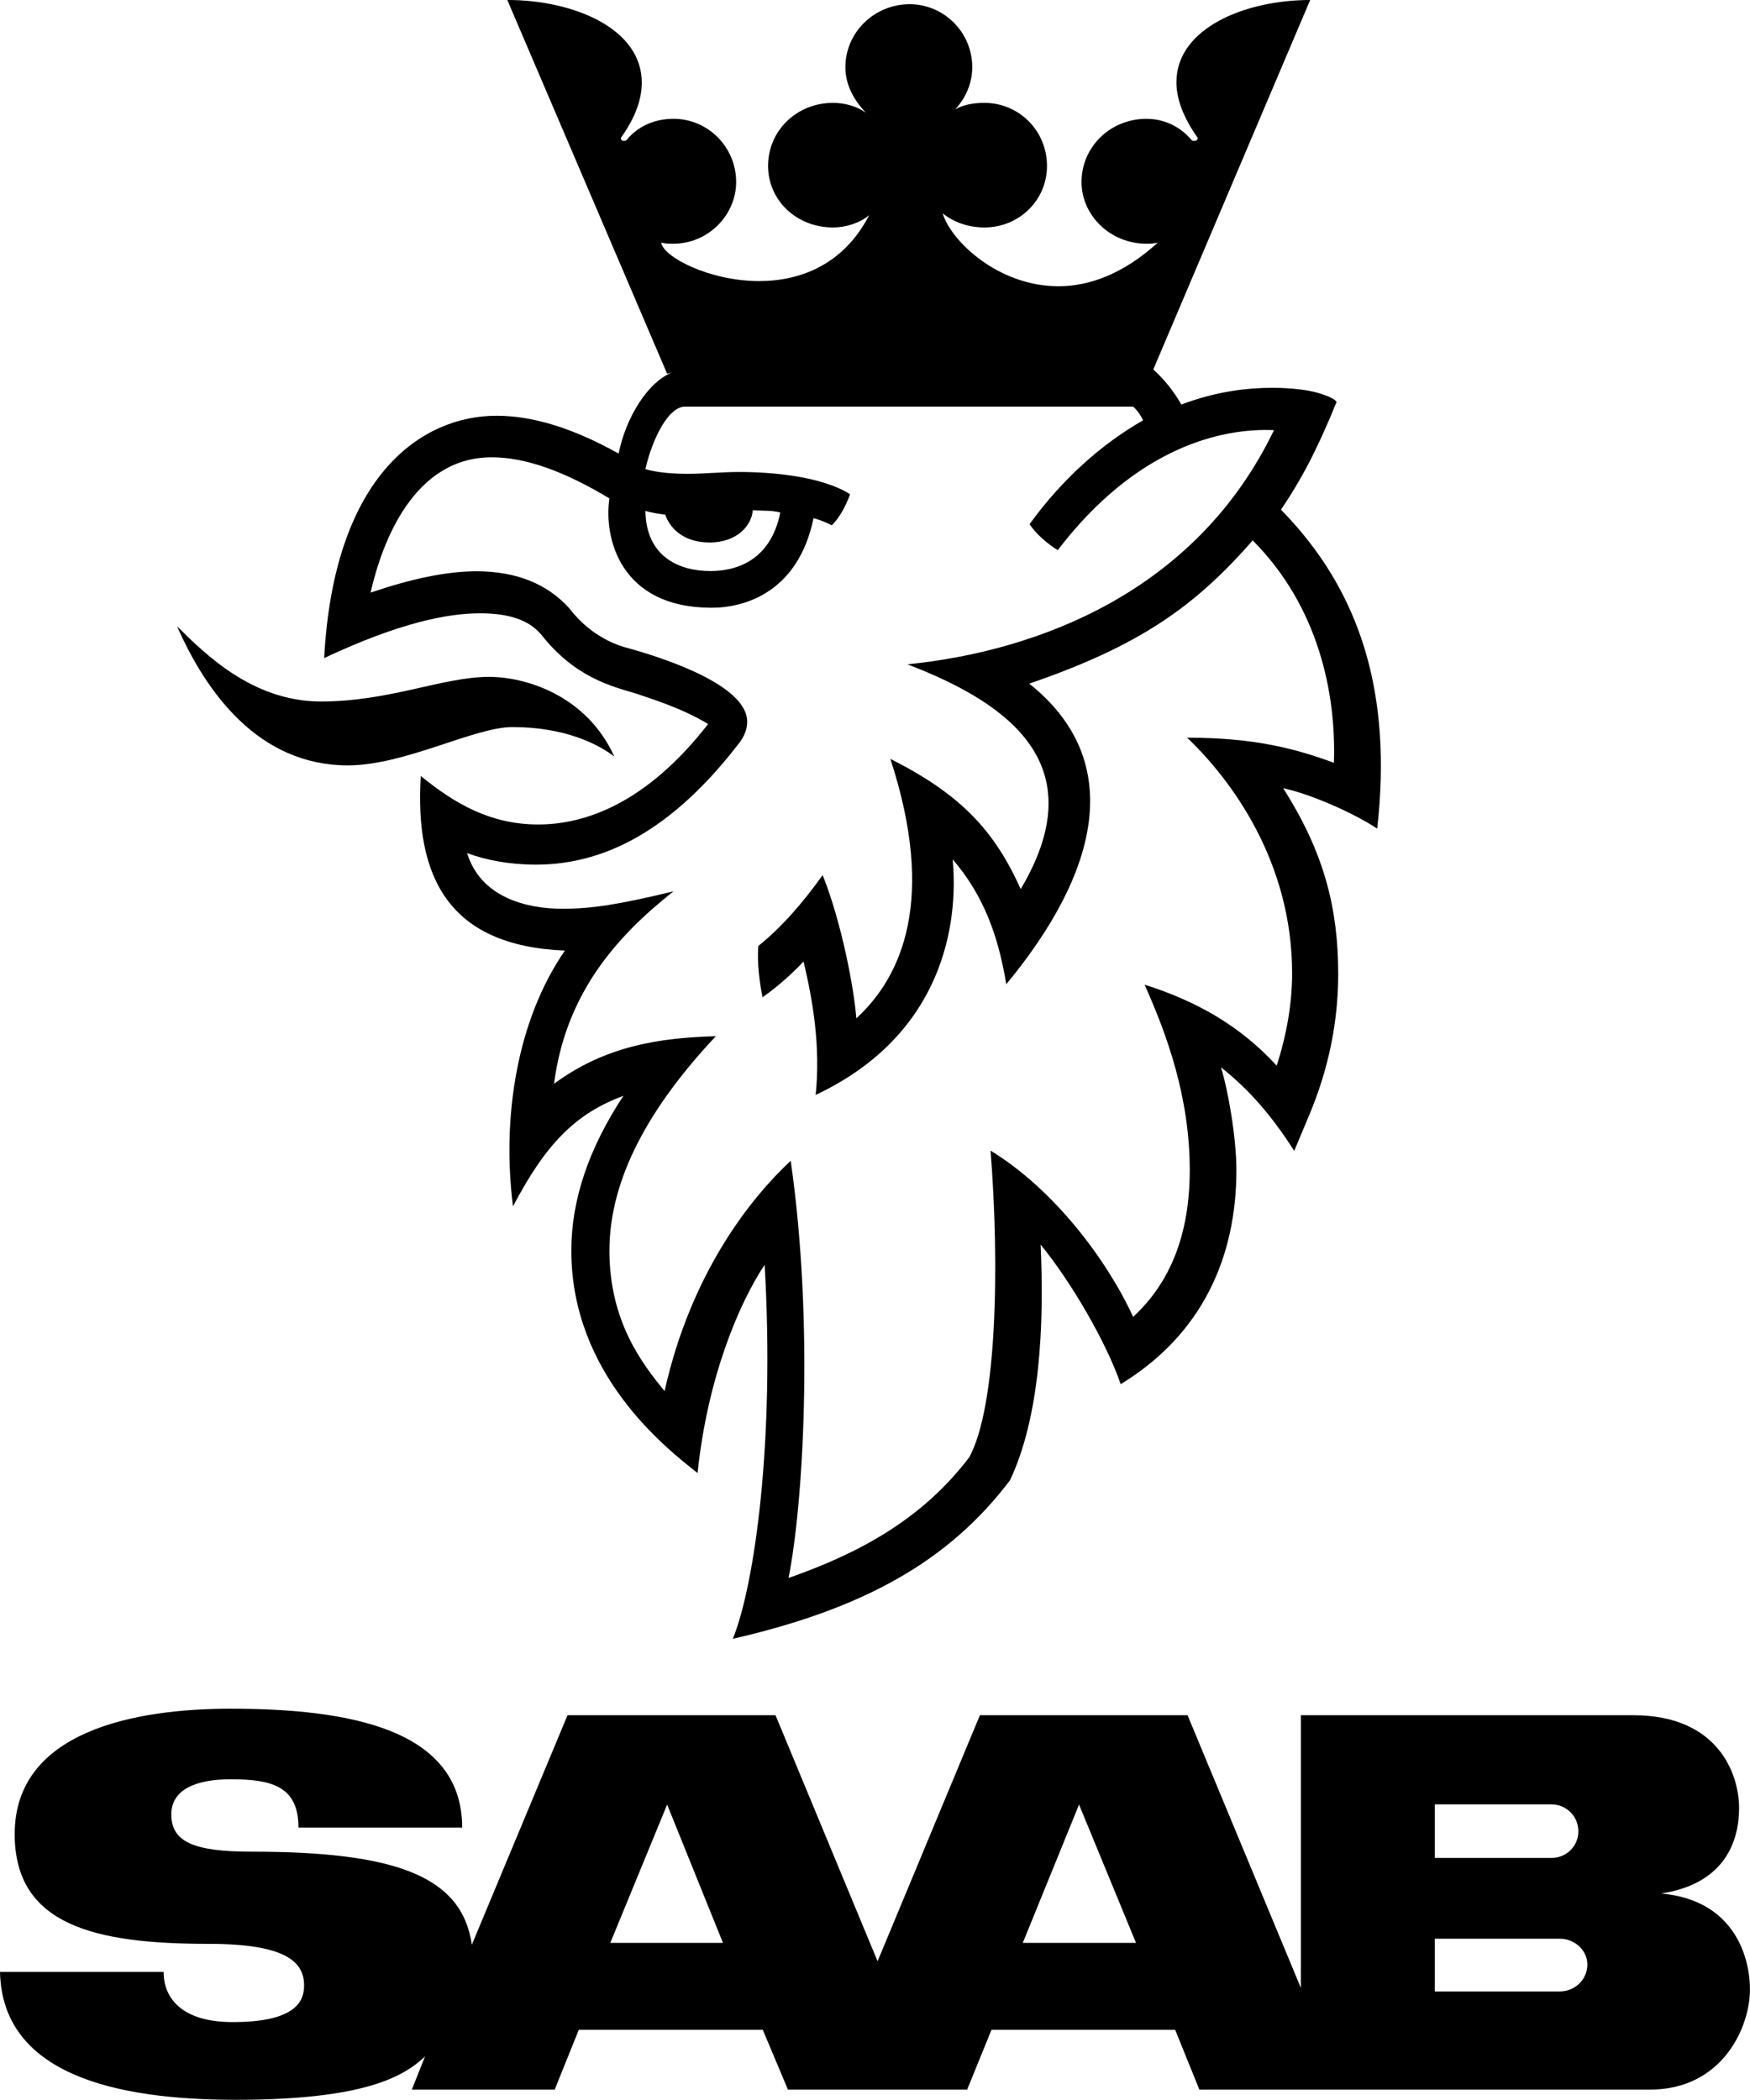 <svg xmlns="http://www.w3.org/2000/svg" xmlns:xlink="http://www.w3.org/1999/xlink" id="Layer_1" x="0px" y="0px" width="68.157px" height="81.781px" viewBox="0 0 68.157 81.781" xml:space="preserve"><g>	<polygon fill="none" points="39.834,75.669 44.244,75.669 42.025,70.283  "></polygon>	<polygon fill="none" points="23.769,75.669 28.158,75.669 25.983,70.283  "></polygon>	<path fill="none" d="M30.39,19.962c-0.315-0.089-0.673-0.063-1.072-0.089c-0.039,0.567-0.583,1.255-1.685,1.255  c-1.04,0-1.559-0.587-1.723-1.084c-0.221-0.027-0.546-0.073-0.772-0.146c0.021,1.782,1.311,2.343,2.528,2.343  C28.559,22.241,29.993,21.923,30.39,19.962z"></path>	<path fill="none" d="M25.138,18.271c0.455,0.135,1.072,0.183,1.65,0.183c0.668,0,1.288-0.072,2.034-0.072  c1.201,0,3.183,0.161,4.289,0.867c-0.198,0.532-0.408,0.894-0.709,1.211c-0.231-0.117-0.448-0.207-0.714-0.279  c-0.593,2.865-2.65,3.489-3.972,3.489c-3.546,0-4.206-2.703-3.979-4.259c-1.758-1.058-3.271-1.601-4.579-1.601  c-3.047,0-4.272,3.3-4.723,5.271c1.596-0.543,2.965-0.832,4.145-0.832c1.523,0.01,2.711,0.471,3.593,1.438  c0.917,1.211,2.071,1.501,2.323,1.564c1.715,0.479,4.607,1.511,4.607,2.856c0,0.244-0.074,0.552-0.367,0.903  c-2.888,3.733-5.614,4.665-7.865,4.665c-1.035,0-1.947-0.18-2.676-0.45c0.528,1.718,2.288,2.169,3.723,2.169  c1.102,0,2.191-0.162,4.315-0.679c-2.278,1.8-4.204,4.024-4.652,7.495c2.012-1.482,4.11-1.79,6.302-1.853  c-2.59,2.757-4.145,5.55-4.145,8.353c0,2.812,1.337,4.467,2.148,5.471c1.036-4.648,3.395-7.559,4.913-8.971  c0.927,6.475,0.47,13.508-0.086,16.248c2.704-0.949,5.175-2.252,7.039-4.701c1.081-1.979,1.185-7.486,0.83-11.943  c2.482,1.512,4.545,4.275,5.553,6.475c1.463-1.35,2.205-3.244,2.205-5.713c0-2.867-0.898-5.3-1.758-7.225  c2.002,0.632,3.71,1.59,5.145,3.154c0.384-1.193,0.6-2.412,0.6-3.598c0-4.374-2.396-7.566-4.09-9.176  c2.657,0,4.234,0.435,5.718,0.977c0.091-2.703-0.598-6.085-3.163-8.66c-2.256,2.575-4.4,4.103-8.703,5.578  c3.781,3.01,2.713,7.349-0.895,11.707c-0.298-1.817-0.854-3.437-2.088-4.863c0.227,2.403-0.305,6.806-5.335,9.174  c0.186-1.854-0.088-3.579-0.472-5.197c-0.35,0.378-0.96,0.949-1.596,1.392c-0.102-0.46-0.227-1.365-0.164-1.998  c0.904-0.722,1.731-1.682,2.504-2.758c0.75,1.882,1.221,4.43,1.312,5.578c1.777-1.636,3.118-4.628,1.324-10.106  c2.704,1.364,4.038,2.756,5.077,5.072c2.767-4.658-0.145-7.125-4.412-8.753c5.085-0.515,11.242-2.819,14.277-9.122  c-2.049-0.09-5.364,0.671-8.422,4.675c-0.387-0.234-0.879-0.66-1.096-1.014c1.262-1.744,2.807-3.126,4.416-4.039  c-0.079-0.207-0.263-0.435-0.383-0.536H26.674C26.066,15.838,25.436,16.988,25.138,18.271z"></path>	<path fill="none" d="M61.472,71.322c0-0.586-0.47-1.047-1.048-1.047h-4.542v2.086h4.542C61.002,72.361,61.472,71.91,61.472,71.322z  "></path>	<path fill="none" d="M60.754,75.507h-4.872v2.053h4.872c0.573,0,1.069-0.453,1.069-1.049  C61.823,75.958,61.327,75.507,60.754,75.507z"></path>	<path d="M13.548,29.809c2.224,0,4.921-1.492,6.405-1.492c2.07,0,3.358,0.678,3.973,1.147c-1.094-2.405-3.481-3.102-4.876-3.102  c-1.822,0-3.905,0.978-6.627,0.959c-2.614-0.037-4.434-1.845-5.527-2.93C8.021,26.951,10.059,29.809,13.548,29.809z"></path>	<path d="M26.255,14.475c-1.04,0.359-1.896,1.845-2.161,3.191c-1.76-0.985-3.336-1.474-4.755-1.474  c-2.849,0-6.328,2.232-6.714,9.438c2.961-1.392,4.833-1.744,6.071-1.744c1.064,0,1.894,0.234,2.392,0.841  c1.32,1.672,2.761,2.008,3.662,2.278c0.707,0.243,1.786,0.568,2.83,1.193c-2.405,3.092-4.788,3.913-6.619,3.913  c-1.866,0-3.263-0.821-4.574-1.889c-0.24,3.951,1.097,6.618,5.614,6.8c-1.87,2.711-2.463,6.499-2.021,9.963  c1.262-2.414,2.429-3.617,4.3-4.305c-1.344,2.035-2.029,4.041-2.029,6.029c0,4.818,3.679,7.686,4.917,8.66  c0.384-3.695,1.601-6.588,2.612-8.109c0.399,6.881-0.384,12.449-1.238,14.566c5.094-1.168,8.409-3.02,10.794-6.174  c1.171-2.479,1.339-6.049,1.192-9.18c1.216,1.484,2.569,3.836,3.12,5.436c3.182-1.936,4.506-4.963,4.506-8.334  c0-1.285-0.334-3.156-0.602-4.007c1.096,0.869,1.969,1.873,2.854,3.255l0.58-1.383c0.748-1.772,1.133-3.625,1.133-5.498  c0-2.514-0.519-4.691-2.143-7.242c1.051,0.218,2.758,0.969,3.662,1.574c0.586-5.217-0.615-9.23-3.748-12.423  c0.746-1.101,1.375-2.25,2.165-4.193c-0.112-0.207-0.854-0.389-0.854-0.389c-0.135-0.037-0.732-0.164-1.649-0.164  c-0.927,0-2.165,0.127-3.543,0.652c-0.294-0.525-0.688-1.004-1.092-1.366L51.027,0c-2.547,0-5.209,1.104-5.209,3.2  c0,0.634,0.252,1.356,0.83,2.171c0,0.081-0.062,0.117-0.12,0.117c-0.046,0-0.087,0-0.123-0.036  c-0.442-0.533-1.085-0.824-1.753-0.824c-1.42,0-2.53,1.104-2.53,2.46c0,1.293,1.11,2.404,2.53,2.404c0.123,0,0.265,0,0.441-0.044  c-1.337,1.22-2.666,1.7-3.869,1.7c-2.351,0-4.188-1.764-4.51-2.839c0.41,0.333,0.986,0.55,1.622,0.55  c1.353,0,2.441-1.057,2.441-2.396c0-1.371-1.089-2.457-2.441-2.457c-0.421,0-0.821,0.072-1.134,0.254  c0.396-0.426,0.664-1.004,0.664-1.646c0-1.347-1.094-2.45-2.441-2.45c-1.378,0-2.5,1.104-2.5,2.45c0,0.722,0.354,1.302,0.792,1.772  c-0.356-0.254-0.829-0.38-1.271-0.38c-1.423,0-2.532,1.086-2.532,2.457c0,1.34,1.108,2.396,2.532,2.396  c0.479,0,1.022-0.161,1.406-0.479c-0.999,1.936-2.694,2.567-4.285,2.567c-1.943,0-3.749-0.948-3.812-1.5  c0.124,0.044,0.29,0.044,0.475,0.044c1.348,0,2.441-1.111,2.441-2.404c0-1.356-1.094-2.46-2.441-2.46  c-0.736,0-1.391,0.291-1.823,0.824c-0.049,0.036-0.071,0.036-0.112,0.036c-0.067,0-0.114-0.036-0.114-0.117  c0.584-0.814,0.815-1.537,0.815-2.151c0-2.116-2.664-3.22-5.238-3.22l6.224,14.556C26.07,14.528,26.163,14.521,26.255,14.475z   M44.133,15.838c0.12,0.102,0.304,0.329,0.383,0.536c-1.609,0.913-3.154,2.295-4.416,4.039c0.217,0.354,0.709,0.779,1.096,1.014  c3.058-4.004,6.373-4.765,8.422-4.675c-3.035,6.303-9.192,8.607-14.277,9.122c4.268,1.628,7.179,4.095,4.412,8.753  c-1.039-2.316-2.373-3.708-5.077-5.072c1.793,5.479,0.453,8.471-1.324,10.106c-0.091-1.148-0.561-3.696-1.312-5.578  c-0.772,1.076-1.6,2.036-2.504,2.758c-0.062,0.633,0.062,1.538,0.164,1.998c0.636-0.442,1.247-1.014,1.596-1.392  c0.384,1.618,0.658,3.343,0.472,5.197c5.031-2.369,5.562-6.771,5.335-9.174c1.233,1.427,1.79,3.046,2.088,4.863  c3.607-4.358,4.676-8.697,0.895-11.707c4.303-1.476,6.447-3.003,8.703-5.578c2.565,2.575,3.254,5.957,3.163,8.66  c-1.483-0.542-3.061-0.977-5.718-0.977c1.693,1.609,4.09,4.802,4.09,9.176c0,1.186-0.216,2.404-0.6,3.598  c-1.435-1.564-3.143-2.522-5.145-3.154c0.859,1.925,1.758,4.358,1.758,7.225c0,2.469-0.742,4.363-2.205,5.713  c-1.008-2.199-3.07-4.963-5.553-6.475c0.354,4.457,0.251,9.965-0.83,11.943c-1.863,2.449-4.334,3.752-7.039,4.701  c0.556-2.74,1.013-9.773,0.086-16.248c-1.519,1.412-3.877,4.322-4.913,8.971c-0.811-1.004-2.148-2.658-2.148-5.471  c0-2.803,1.555-5.596,4.145-8.353c-2.191,0.063-4.29,0.371-6.302,1.853c0.449-3.47,2.375-5.695,4.652-7.495  c-2.125,0.517-3.214,0.679-4.315,0.679c-1.435,0-3.194-0.451-3.723-2.169c0.729,0.271,1.641,0.45,2.676,0.45  c2.251,0,4.978-0.932,7.865-4.665c0.293-0.352,0.367-0.659,0.367-0.903c0-1.346-2.892-2.377-4.607-2.856  c-0.252-0.063-1.406-0.354-2.323-1.564c-0.882-0.967-2.07-1.428-3.593-1.438c-1.18,0-2.549,0.289-4.145,0.832  c0.451-1.972,1.676-5.271,4.723-5.271c1.307,0,2.821,0.543,4.579,1.601c-0.227,1.556,0.434,4.259,3.979,4.259  c1.322,0,3.379-0.624,3.972-3.489c0.266,0.072,0.483,0.162,0.714,0.279c0.302-0.317,0.511-0.679,0.709-1.211  c-1.106-0.706-3.088-0.867-4.289-0.867c-0.747,0-1.366,0.072-2.034,0.072c-0.578,0-1.195-0.048-1.65-0.183  c0.298-1.282,0.928-2.433,1.536-2.433H44.133z M25.138,19.898c0.227,0.072,0.552,0.118,0.772,0.146  c0.164,0.497,0.683,1.084,1.723,1.084c1.102,0,1.646-0.688,1.685-1.255c0.399,0.025,0.757,0,1.072,0.089  c-0.396,1.961-1.831,2.279-2.724,2.279C26.449,22.241,25.16,21.681,25.138,19.898z"></path>	<path d="M64.698,73.746c2.491-0.381,3.034-2.053,3.034-3.328c0-1.338-0.824-3.615-4.117-3.615h-12.95v10.621l-4.413-10.621h-8.088  l-3.985,9.582l-3.975-9.582h-8.101l-3.727,8.939c-0.375-2.639-2.894-3.625-8.568-3.625c-2.282,0-3.136-0.389-3.136-1.453  c0-0.979,0.981-1.367,2.305-1.367c1.577,0,2.648,0.254,2.648,1.881h6.375c0-3.834-4.387-4.629-9.024-4.629  c-3.716,0-8.404,0.867-8.404,4.883c0,3.553,3.121,4.275,7.56,4.275c3.023,0,3.711,0.715,3.711,1.617c0,0.578-0.268,1.43-2.776,1.43  c-2.058,0-2.696-0.994-2.696-1.955H0c0.086,3.953,4.409,4.982,9.185,4.982c5.01,0,6.537-0.904,7.368-1.689l-0.514,1.293h5.564  l0.94-2.332h7.164l0.981,2.332h6.979l0.949-2.332h7.152l0.944,2.332h17.538c2.849,0,3.905-2.449,3.905-3.896  C68.157,76.212,67.539,74,64.698,73.746z M23.769,75.669l2.214-5.387l2.174,5.387H23.769z M39.834,75.669l2.191-5.387l2.219,5.387  H39.834z M55.882,70.275h4.542c0.578,0,1.048,0.461,1.048,1.047c0,0.588-0.47,1.039-1.048,1.039h-4.542V70.275z M60.754,77.56  h-4.872v-2.053h4.872c0.573,0,1.069,0.451,1.069,1.004C61.823,77.107,61.327,77.56,60.754,77.56z"></path></g></svg>
